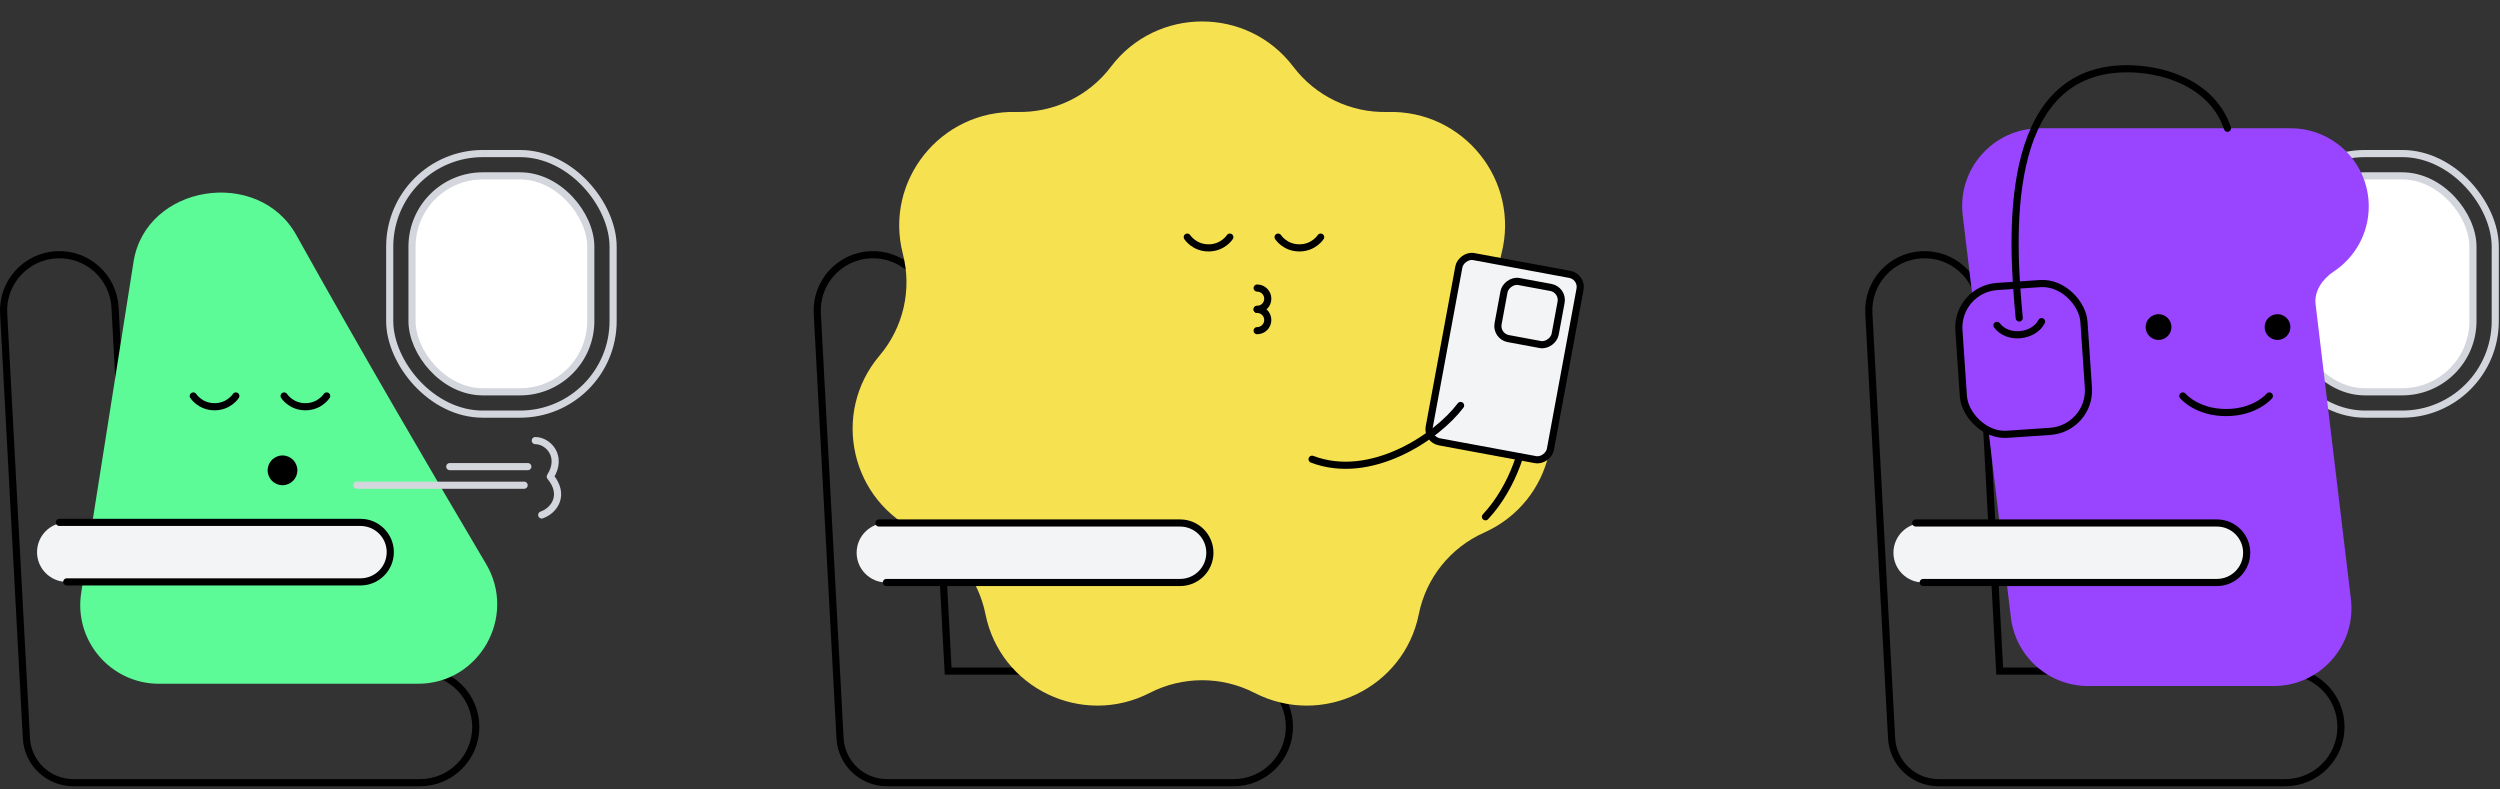 <?xml version="1.0" encoding="UTF-8"?> <svg xmlns="http://www.w3.org/2000/svg" width="700" height="221" viewBox="0 0 700 221" fill="none"><rect x="0" y="0" width="700" height="221" fill="#333333" stroke="none"/><rect x="109.121" y="42.996" width="62.549" height="72.96" rx="26.069" stroke="#D3D6DD" stroke-width="2"></rect><rect x="115.367" y="49.243" width="50.055" height="60.466" rx="19.822" fill="white" stroke="#D3D6DD" stroke-width="2"></rect><rect x="636.121" y="42.996" width="62.549" height="72.96" rx="26.069" stroke="#D3D6DD" stroke-width="2"></rect><rect x="642.367" y="49.243" width="50.055" height="60.466" rx="19.822" fill="white" stroke="#D3D6DD" stroke-width="2"></rect><path fill-rule="evenodd" clip-rule="evenodd" d="M243.598 71.333C252.21 70.872 259.566 77.48 260.028 86.092L265.482 187.915H345.421C354.046 187.915 361.037 194.907 361.037 203.532C361.037 212.156 354.046 219.148 345.421 219.148H248.338C241.351 219.148 235.585 213.682 235.211 206.705L228.839 87.763C228.378 79.15 234.986 71.795 243.598 71.333Z" stroke="black" stroke-width="2" stroke-linecap="round"></path><path d="M311.064 18.687C323.852 1.783 349.344 1.783 362.132 18.687C368.36 26.919 378.205 31.639 388.552 31.353C409.802 30.767 425.696 50.607 420.393 71.1C417.811 81.079 420.242 91.685 426.918 99.56C440.627 115.733 434.955 140.474 415.554 149.124C406.107 153.336 399.294 161.841 397.271 171.947C393.117 192.701 370.15 203.712 351.26 194.005C342.062 189.279 331.135 189.279 321.936 194.005C303.047 203.712 280.08 192.701 275.926 171.947C273.903 161.841 267.09 153.336 257.643 149.124C238.242 140.474 232.57 115.733 246.279 99.56C252.955 91.685 255.386 81.079 252.804 71.1C247.501 50.607 263.395 30.767 284.644 31.353C294.992 31.639 304.837 26.919 311.064 18.687Z" fill="#F6E251"></path><path d="M351.996 86.621C353.644 86.621 354.979 85.285 354.979 83.638C354.979 81.99 353.644 80.654 351.996 80.654" stroke="black" stroke-width="2" stroke-linecap="round" stroke-linejoin="round"></path><path d="M351.996 92.587C353.644 92.587 354.979 91.251 354.979 89.603C354.979 87.956 353.644 86.62 351.996 86.62" stroke="black" stroke-width="2" stroke-linecap="round" stroke-linejoin="round"></path><path d="M332.434 66.392C332.434 66.392 334.336 69.407 338.393 69.407C342.45 69.407 344.352 66.392 344.352 66.392" stroke="black" stroke-width="2" stroke-linecap="round"></path><path d="M357.867 66.392C357.867 66.392 359.769 69.407 363.826 69.407C367.883 69.407 369.785 66.392 369.785 66.392" stroke="black" stroke-width="2" stroke-linecap="round"></path><path d="M427.641 116.047C427.558 123.739 423.846 136.231 415.932 144.695" stroke="black" stroke-width="2" stroke-linecap="round"></path><rect x="-1.165" y="0.801" width="34.512" height="52.768" rx="3.564" transform="matrix(-0.983 -0.182 -0.182 0.983 442.061 76.477)" fill="#F3F4F6" stroke="black" stroke-width="2"></rect><rect x="-1.165" y="0.801" width="16.256" height="16.256" rx="3.564" transform="matrix(-0.983 -0.182 -0.182 0.983 436.753 80.137)" stroke="black" stroke-width="2"></rect><path d="M408.965 113.538C402.32 122.399 383.721 134.833 367.38 128.584" stroke="black" stroke-width="2" stroke-linecap="round"></path><path fill-rule="evenodd" clip-rule="evenodd" d="M239.859 154.766C239.859 150.166 243.588 146.438 248.188 146.438H330.436C335.036 146.438 338.765 150.166 338.765 154.766C338.765 159.366 335.036 163.095 330.436 163.095H248.188C243.588 163.095 239.859 159.366 239.859 154.766Z" fill="#F3F4F6"></path><path d="M246.105 146.438H330.438C335.038 146.438 338.767 150.166 338.767 154.766C338.767 159.366 335.038 163.095 330.438 163.095H248.19" stroke="black" stroke-width="2" stroke-linecap="round"></path><path fill-rule="evenodd" clip-rule="evenodd" d="M15.782 71.333C24.394 70.872 31.75 77.48 32.211 86.092L37.666 187.915H117.604C126.229 187.915 133.221 194.907 133.221 203.532C133.221 212.156 126.229 219.148 117.604 219.148H20.522C13.535 219.148 7.768 213.682 7.395 206.705L1.023 87.763C0.561 79.15 7.169 71.795 15.782 71.333Z" stroke="black" stroke-width="2" stroke-linecap="round"></path><path d="M117.047 191.45H44.51C30.965 191.45 20.625 179.346 22.74 165.967L37.396 73.287C40.813 51.673 72.316 46.691 82.961 65.809C101.008 98.219 121.422 133.122 136.095 157.895C144.843 172.666 134.214 191.45 117.047 191.45Z" fill="#5DFA98"></path><circle cx="79.102" cy="131.694" r="4.164" fill="black"></circle><path d="M54.117 110.871C54.117 110.871 56.019 113.886 60.076 113.886C64.133 113.886 66.035 110.871 66.035 110.871" stroke="black" stroke-width="2" stroke-linecap="round"></path><path d="M79.551 110.871C79.551 110.871 81.453 113.886 85.51 113.886C89.567 113.886 91.469 110.871 91.469 110.871" stroke="black" stroke-width="2" stroke-linecap="round"></path><path d="M99.906 135.858H146.756" stroke="#D3D6DD" stroke-width="2" stroke-linecap="round"></path><path d="M125.93 130.652H147.793" stroke="#D3D6DD" stroke-width="2" stroke-linecap="round"></path><path d="M149.879 123.365C153.479 123.365 157.678 127.782 154.079 133.461C158.278 138.509 155.278 142.925 151.679 144.187" stroke="#D3D6DD" stroke-width="2" stroke-linecap="round" stroke-linejoin="round"></path><path fill-rule="evenodd" clip-rule="evenodd" d="M10.371 154.598C10.371 149.998 14.1 146.27 18.7 146.27H100.947C105.547 146.27 109.276 149.998 109.276 154.598C109.276 159.198 105.547 162.927 100.947 162.927H18.7C14.1 162.927 10.371 159.198 10.371 154.598Z" fill="#F3F4F6"></path><path d="M16.617 146.27H100.95C105.549 146.27 109.278 149.998 109.278 154.598C109.278 159.198 105.549 162.927 100.95 162.927H18.702" stroke="black" stroke-width="2" stroke-linecap="round"></path><path fill-rule="evenodd" clip-rule="evenodd" d="M538.036 71.334C546.648 70.873 554.004 77.481 554.465 86.093L559.92 187.916H639.858C648.483 187.916 655.475 194.908 655.475 203.533C655.475 212.157 648.483 219.149 639.858 219.149H542.776C535.789 219.149 530.022 213.683 529.649 206.706L523.277 87.764C522.815 79.151 529.423 71.796 538.036 71.334Z" stroke="black" stroke-width="2" stroke-linecap="round"></path><path fill-rule="evenodd" clip-rule="evenodd" d="M648.367 85.195C647.921 81.474 650.332 78.086 653.455 76.014C659.358 72.1 663.25 65.395 663.25 57.781C663.25 45.706 653.461 35.918 641.387 35.918H608.071C608.058 35.918 608.044 35.918 608.031 35.918H571.187C558.133 35.918 548.011 47.324 549.563 60.286L563.049 172.895C564.36 183.843 573.646 192.084 584.672 192.084H636.625C649.68 192.084 659.801 180.678 658.249 167.716L648.367 85.195Z" fill="#9945FF"></path><ellipse cx="3.608" cy="3.608" rx="3.608" ry="3.608" transform="matrix(-1 0 0 1 641.312 87.971)" fill="black"></ellipse><ellipse cx="3.608" cy="3.608" rx="3.608" ry="3.608" transform="matrix(-1 0 0 1 608 87.971)" fill="black"></ellipse><path d="M635.426 110.875C635.426 110.875 631.56 115.514 623.314 115.514C615.068 115.514 611.202 110.875 611.202 110.875" stroke="black" stroke-width="2" stroke-linecap="round"></path><rect x="547.718" y="80.996" width="35.088" height="41.477" rx="11.493" transform="rotate(-3.872 547.718 80.996)" fill="#9945FF" stroke="black" stroke-width="2"></rect><path d="M565.384 89.034C563.301 67.17 560.184 20.227 594.542 19.264C605.547 18.955 619.528 23.422 623.693 35.917" stroke="black" stroke-width="2" stroke-linecap="round"></path><path d="M559.141 91.093C562.264 95.257 569.552 94.216 571.634 90.052" stroke="black" stroke-width="2" stroke-linecap="round"></path><path fill-rule="evenodd" clip-rule="evenodd" d="M530.164 154.767C530.164 150.167 533.893 146.438 538.493 146.438H620.74C625.34 146.438 629.069 150.167 629.069 154.767C629.069 159.367 625.34 163.096 620.74 163.096H538.493C533.893 163.096 530.164 159.367 530.164 154.767Z" fill="#F3F4F6"></path><path d="M536.41 146.438H620.743C625.342 146.438 629.071 150.167 629.071 154.767C629.071 159.367 625.342 163.096 620.743 163.096H538.495" stroke="black" stroke-width="2" stroke-linecap="round"></path></svg> 